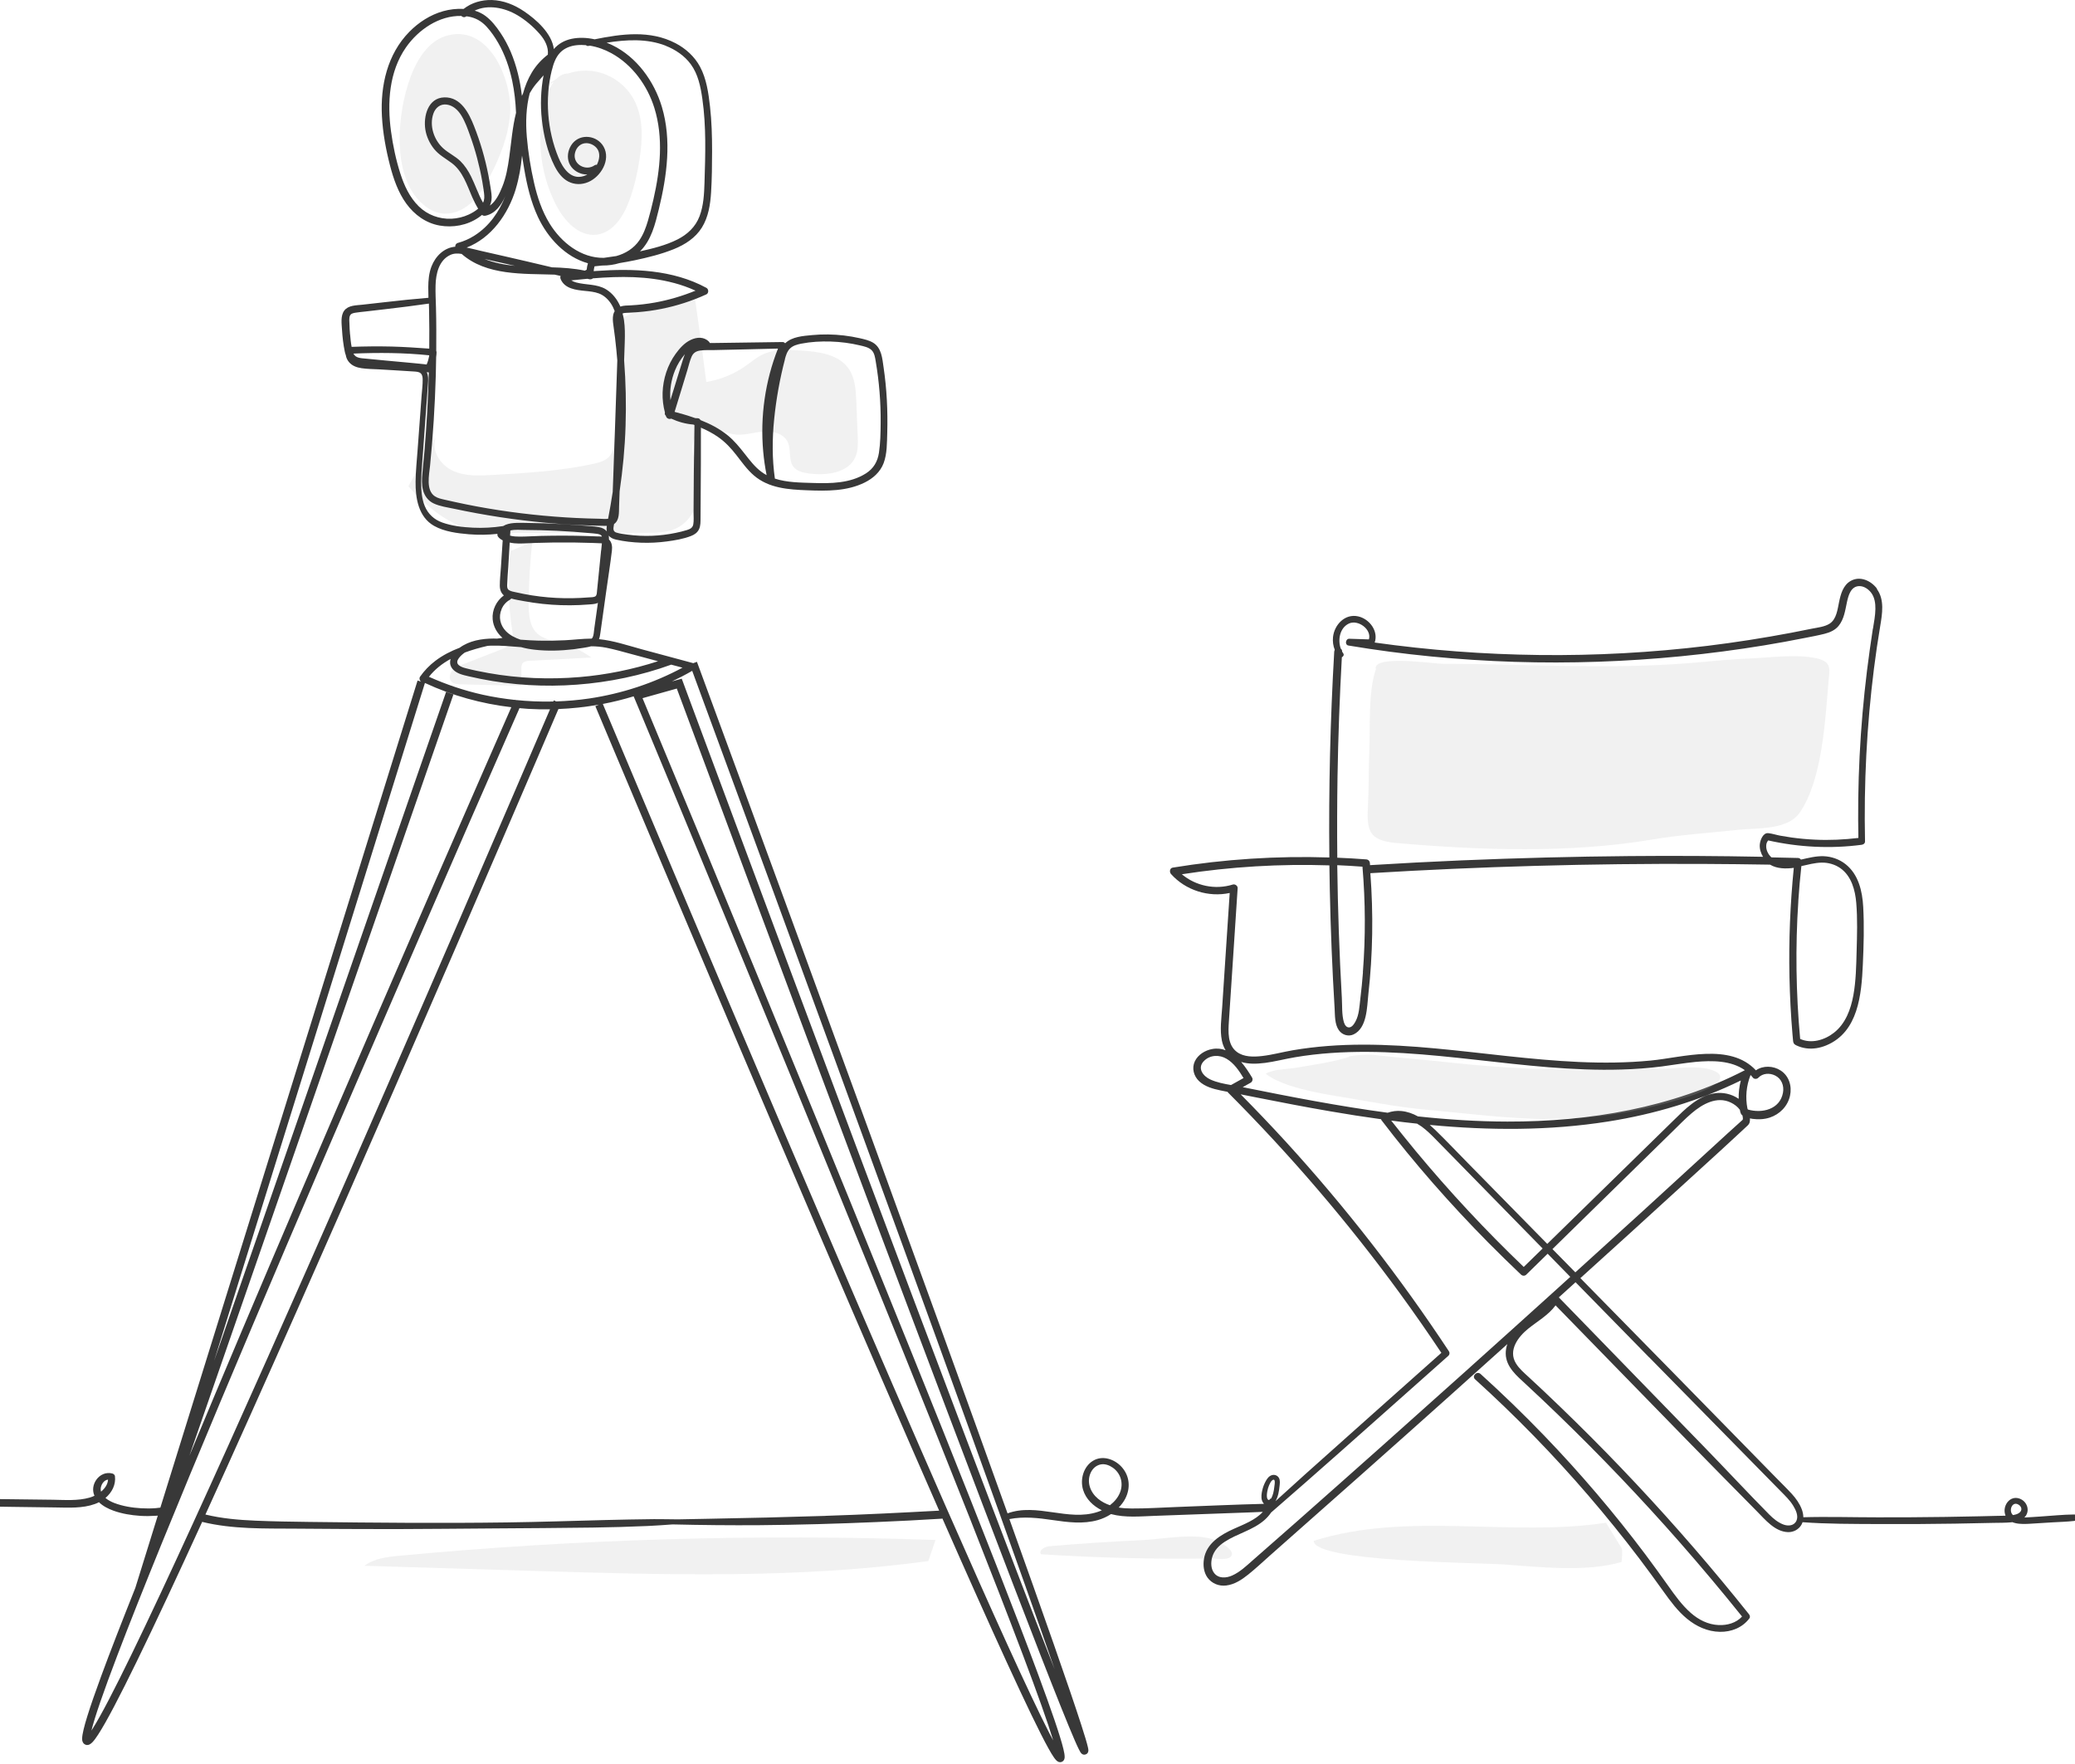 <?xml version="1.0" encoding="UTF-8"?> <svg xmlns="http://www.w3.org/2000/svg" width="460" height="391" viewBox="0 0 460 391" fill="none"><path d="M126.46 16.394C124.04 15.804 122.17 18.504 121.38 20.864C118.7 28.874 119.41 37.964 123.29 45.474C125.1 48.964 128.31 52.464 132.22 52.024C135.85 51.614 138.2 47.994 139.47 44.564C140.58 41.574 141.29 38.454 141.78 35.304C142.48 30.804 142.67 25.954 140.47 21.974C138.72 18.784 135.47 16.464 131.89 15.834C128.31 15.204 124.46 16.274 121.73 18.664" fill="#BDBDBD" fill-opacity="0.2"></path><path d="M88.61 29.924C88.49 35.544 89.55 41.714 93.84 45.354C94.96 46.304 96.29 47.054 97.74 47.284C100.12 47.674 102.56 46.644 104.36 45.054C106.16 43.454 107.42 41.344 108.54 39.214C110.85 34.834 112.73 30.114 113.08 25.174C113.59 18.034 108.7 5.634 99.44 7.804C91.3 9.704 88.74 23.164 88.6 29.924H88.61Z" fill="#BDBDBD" fill-opacity="0.2"></path><path d="M96.61 96.984C95.53 99.794 97.59 103.034 100.32 104.314C103.05 105.604 106.2 105.454 109.21 105.274C116.67 104.844 124.16 104.404 131.46 102.834C132.92 102.524 134.51 102.074 135.35 100.834C135.84 100.114 135.99 99.234 136.13 98.374C137.42 90.254 137.79 81.984 137.24 73.774C137.17 72.764 137.12 71.664 137.74 70.864C138.15 70.334 138.8 70.034 139.42 69.774C143.5 68.044 147.71 66.644 152.01 65.594C152.54 65.464 153.15 65.354 153.6 65.674C154.01 65.974 154.12 66.534 154.19 67.034C155.05 72.904 155.84 78.784 156.57 84.674C159.68 84.164 162.67 82.944 165.26 81.134C166.51 80.264 167.67 79.244 169.05 78.584C171.61 77.354 174.6 77.514 177.43 77.684C181.37 77.934 185.85 78.464 188.12 81.694C189.56 83.734 189.72 86.384 189.83 88.884C189.94 91.504 190.05 94.134 190.15 96.754C190.21 98.284 190.25 99.864 189.64 101.274C188.08 104.854 183.26 105.454 179.38 104.954C178.09 104.784 176.69 104.484 175.89 103.454C174.73 101.944 175.44 99.684 174.62 97.964C173.69 96.014 171.14 95.464 168.99 95.674C166.84 95.884 164.69 96.614 162.56 96.254C160.19 95.854 157.77 94.164 155.61 95.224C154.1 95.964 153.46 97.834 153.54 99.514C153.63 101.194 154.27 102.784 154.67 104.414C155.84 109.184 154.33 115.064 149.87 117.134C147.82 118.084 145.47 118.104 143.21 118.114C133.4 118.124 123.58 118.134 113.77 118.144C110.56 118.144 107.31 118.144 104.21 117.314C98.76 115.864 94.29 111.994 90.53 107.784" fill="#BDBDBD" fill-opacity="0.2"></path><path d="M117.99 120.134C117.5 124.634 117.24 129.164 117.2 133.694C117.18 136.124 117.35 138.854 119.16 140.474C120.46 141.644 122.28 141.944 123.97 142.394C126.52 143.084 128.95 144.214 131.11 145.744C126.55 145.984 122 146.224 117.44 146.464C116.83 146.494 116.12 146.584 115.79 147.104C115.6 147.414 115.59 147.794 115.59 148.154C115.59 149.444 115.59 150.734 115.59 152.034C111.06 151.914 106.53 151.794 102 151.674C101.35 151.654 100.63 151.614 100.15 151.174C99.48 150.554 99.62 149.384 100.21 148.684C100.8 147.974 101.69 147.624 102.55 147.284C105.42 146.174 108.29 145.054 111.15 143.934C112.02 143.594 112.96 143.194 113.4 142.374C113.83 141.594 113.68 140.634 113.55 139.754C112.65 133.924 112.51 127.984 113.16 122.124" fill="#BDBDBD" fill-opacity="0.2"></path><path d="M207.39 341.344C167.77 339.964 128.05 341.134 88.58 344.834C85.86 345.094 82.98 345.414 80.79 347.064C93.34 347.444 105.88 347.824 118.43 348.204C147.58 349.084 176.9 349.954 205.8 346.024" fill="#BDBDBD" fill-opacity="0.2"></path><path d="M232.58 342.734C231.54 342.824 230.12 343.724 230.81 344.514C243.33 345.304 255.89 345.614 268.43 345.444C269.66 345.424 272.87 346.094 273.11 344.504C273.27 343.374 270.61 341.884 269.84 341.544C265.31 339.574 258.08 341.154 253.24 341.374C246.35 341.684 239.46 342.144 232.59 342.734H232.58Z" fill="#BDBDBD" fill-opacity="0.2"></path><path d="M305.03 148.284C303.24 153.514 303.81 161.014 303.56 166.554C303.38 170.394 303.48 174.224 303.28 178.074C302.98 183.864 303.12 186.304 309.63 186.864C328.14 188.464 348.04 189.174 366.42 186.064C372.68 185.004 378.9 184.634 385.12 183.954C389.44 183.484 396.25 184.084 398.99 180.104C403.92 172.934 404.61 159.954 405.33 151.404C405.59 148.344 406.2 146.754 402.81 145.944C398.36 144.884 391.98 145.814 387.41 145.984C382.91 146.154 378.44 146.674 373.95 147.024C356.02 148.414 337.84 147.134 319.83 147.134C318 147.134 304.24 145.064 305.01 148.304L305.03 148.284Z" fill="#BDBDBD" fill-opacity="0.2"></path><path d="M416.12 130.504C414.79 128.704 412.32 127.564 410.22 128.794C408.58 129.764 408.06 131.694 407.7 133.444C407.36 135.054 407.14 137.234 405.62 138.224C404.49 138.954 402.94 139.094 401.65 139.354C400.12 139.674 398.59 139.974 397.05 140.264C390.91 141.424 384.73 142.394 378.52 143.154C366.15 144.654 353.67 145.334 341.21 145.184C329.02 145.044 316.83 144.124 304.75 142.424C305.62 139.904 303.62 137.194 301.09 136.624C298.17 135.964 295.8 138.464 295.51 141.224C295.41 142.194 295.55 143.164 295.9 144.054C295.84 144.164 295.79 144.294 295.78 144.444C294.9 159.634 294.54 174.854 294.7 190.064C283.08 189.684 271.44 190.434 259.97 192.314C259.3 192.424 259.21 193.304 259.6 193.734C262.82 197.344 267.92 198.944 272.61 197.934C272.24 203.484 271.88 209.044 271.51 214.594C271.32 217.494 271.13 220.394 270.94 223.294C270.78 225.714 270.39 228.274 270.88 230.674C271.04 231.444 271.31 232.154 271.7 232.794C270.81 232.454 269.84 232.324 268.78 232.514C267.18 232.784 265.57 233.764 264.87 235.264C264.17 236.774 264.63 238.514 265.81 239.634C267.09 240.854 268.91 241.354 270.6 241.704C271.11 241.814 271.63 241.914 272.14 242.014C272.17 242.054 272.18 242.104 272.22 242.144C286.08 256.024 298.88 270.964 310.43 286.804C313.56 291.094 316.59 295.454 319.53 299.864C309.44 308.864 299.32 317.834 289.25 326.864C287.08 328.814 284.92 330.774 282.76 332.744C283.35 331.734 283.54 330.554 283.66 329.394C283.72 328.804 283.83 328.134 283.52 327.584C283.19 327.004 282.49 326.774 281.87 327.004C281.24 327.234 280.85 327.824 280.55 328.394C280.23 328.984 279.99 329.624 279.84 330.274C279.67 330.994 279.54 331.824 279.75 332.544C279.84 332.844 280 333.114 280.21 333.334C273.67 333.494 267.13 333.804 260.59 334.044C257.36 334.164 254.11 334.384 250.88 334.364C249.92 334.364 248.95 334.304 248 334.154C248.58 333.564 249.08 332.904 249.46 332.174C250.67 329.814 250.45 327.134 248.64 325.144C247.08 323.424 244.41 322.504 242.3 323.794C240.19 325.084 239.41 327.914 240.1 330.214C240.73 332.294 242.36 333.824 244.26 334.764C243.96 334.904 243.65 335.024 243.35 335.124C236.82 337.274 229.85 333.074 223.36 335.444C214.49 310.674 203.41 280.184 192.75 250.974C172.9 196.584 154.5 146.694 154.5 146.694L153.69 146.994C149.89 145.984 146.09 144.954 142.29 143.924C139.2 143.084 136.03 141.994 132.8 141.674C132.95 141.264 133.03 140.814 133.09 140.344C133.52 137.324 133.94 134.304 134.36 131.284C134.79 128.214 135.28 125.154 135.65 122.074C135.76 121.164 135.65 120.194 135 119.584C135 119.334 135 119.084 134.96 118.834C134.96 118.794 134.94 118.754 134.93 118.714C135.33 119.194 135.92 119.464 136.55 119.604C138.38 120.024 140.28 120.224 142.15 120.294C144.05 120.364 145.94 120.264 147.82 120.014C149.61 119.774 151.5 119.464 153.19 118.804C153.95 118.514 154.62 118.054 154.97 117.294C155.33 116.514 155.29 115.634 155.3 114.794C155.31 112.754 155.33 110.714 155.34 108.684C155.37 104.604 155.39 100.534 155.38 96.454C155.38 95.894 155.38 95.344 155.38 94.784C156.67 95.344 157.92 95.994 159.09 96.794C160.75 97.924 162.08 99.364 163.3 100.944C164.51 102.494 165.65 104.124 167.15 105.404C170.46 108.234 174.8 108.514 178.96 108.674C183.24 108.844 187.74 108.904 191.67 106.964C193.54 106.044 195.14 104.634 195.89 102.654C196.67 100.574 196.62 98.144 196.69 95.954C196.83 91.094 196.59 86.244 195.88 81.434C195.59 79.464 195.45 77.104 193.56 75.964C192.66 75.424 191.6 75.194 190.59 74.964C189.44 74.704 188.27 74.504 187.1 74.364C184.76 74.084 182.39 74.054 180.04 74.274C178.05 74.464 175.62 74.614 174.09 76.064L174.06 76.094C173.92 75.934 173.72 75.814 173.52 75.814C168.52 75.894 163.52 75.944 158.52 76.024C158.15 76.024 157.76 76.024 157.35 76.024C157.31 75.924 157.25 75.814 157.16 75.724C156.04 74.594 154.46 74.704 153.12 75.344C151.73 75.994 150.67 77.204 149.78 78.424C147.98 80.914 146.99 83.984 146.89 87.044C146.84 88.524 147.03 90.014 147.41 91.454C147.33 91.694 147.38 91.954 147.61 92.144L147.64 92.264C147.81 92.784 148.38 92.974 148.8 92.794C150.35 93.514 152 93.964 153.7 94.104C153.78 94.134 153.86 94.174 153.95 94.204C153.89 97.774 153.84 101.334 153.81 104.904L153.77 110.694C153.77 111.664 153.76 112.624 153.75 113.594C153.75 114.454 153.84 115.384 153.69 116.234C153.55 117.004 152.96 117.284 152.27 117.494C151.46 117.744 150.63 117.944 149.8 118.114C148.05 118.484 146.27 118.694 144.48 118.764C142.69 118.824 140.89 118.744 139.12 118.504C138.31 118.394 137.47 118.294 136.69 118.064C135.89 117.834 135.93 117.214 136.07 116.494C136.09 116.384 136.11 116.264 136.13 116.154C137.34 115.324 137.2 113.604 137.24 112.284C137.28 111.154 137.32 110.024 137.36 108.904C138.06 104.104 138.53 99.274 138.68 94.404C138.84 89.564 138.73 84.714 138.36 79.884C138.41 78.514 138.46 77.144 138.5 75.774C138.55 74.164 138.56 72.554 138.33 70.964C138.26 70.464 138.15 69.974 138.01 69.484C138.24 69.384 138.51 69.354 138.81 69.344C140.57 69.274 142.31 69.144 144.05 68.904C147.5 68.424 150.89 67.544 154.13 66.284C154.96 65.964 155.77 65.624 156.58 65.254C157.15 64.994 157.13 64.084 156.6 63.804C149.14 59.754 140.4 59.484 132.12 60.064C131.95 60.074 131.78 60.094 131.61 60.104C131.64 59.744 131.7 59.384 131.8 59.034C132.36 58.984 132.93 58.924 133.49 58.854C133.52 58.854 133.55 58.854 133.58 58.854C134.85 58.864 136.13 58.684 137.34 58.314C138.48 58.124 139.62 57.924 140.75 57.684C143.67 57.064 146.63 56.334 149.4 55.214C151.87 54.214 154.17 52.734 155.6 50.434C157.05 48.104 157.47 45.304 157.64 42.614C157.83 39.574 157.85 36.504 157.86 33.454C157.86 30.174 157.77 26.884 157.4 23.614C157.06 20.624 156.63 17.504 155.2 14.814C153.99 12.544 152.02 10.754 149.75 9.574C144.12 6.644 137.81 7.494 131.83 8.714C130.14 8.344 128.4 8.254 126.72 8.604C125.19 8.924 123.79 9.684 122.78 10.874C122.35 7.394 118.86 4.314 116.17 2.504C114.06 1.074 111.6 0.074 109.03 0.004C106.79 -0.056 104.54 0.584 102.78 1.974C101.24 1.884 99.67 2.084 98.26 2.474C95.4 3.274 92.81 4.944 90.74 7.054C85.86 12.024 84.3 19.004 84.67 25.794C84.87 29.464 85.54 33.114 86.46 36.674C87.23 39.634 88.26 42.644 90.08 45.144C91.88 47.614 94.41 49.454 97.46 49.994C100.41 50.514 103.58 49.944 106.07 48.234C106.34 48.054 106.6 47.844 106.86 47.634C107.05 47.824 107.37 47.864 107.61 47.814C109.82 47.364 111.17 45.404 112.03 43.464C110.64 46.964 108.48 50.114 105.22 52.194C104.07 52.934 102.83 53.484 101.51 53.844C101.1 53.954 100.89 54.324 100.92 54.684C98.45 54.884 96.53 56.784 95.65 59.074C95.09 60.524 94.95 62.124 94.94 63.664C94.94 64.444 94.95 65.224 94.98 66.004C91.8 66.264 88.62 66.604 85.45 66.964C83.73 67.154 82.01 67.354 80.29 67.544C78.95 67.694 77.22 67.644 76.32 68.844C75.46 69.984 75.74 71.794 75.82 73.124C75.92 74.744 76.11 76.374 76.44 77.964C76.49 78.224 76.57 78.474 76.66 78.714C76.74 79.274 76.99 79.814 77.36 80.254C78.06 81.094 79.11 81.464 80.16 81.614C81.39 81.794 82.64 81.804 83.88 81.864C85.23 81.934 86.58 82.024 87.93 82.104C89.21 82.184 90.49 82.254 91.77 82.344C92.26 82.384 92.86 82.394 93.25 82.734C93.63 83.064 93.69 83.614 93.7 84.084C93.72 85.294 93.55 86.524 93.46 87.734C93.36 89.054 93.27 90.364 93.17 91.684C92.97 94.354 92.78 97.024 92.58 99.684C92.41 102.024 92.16 104.374 92.13 106.724C92.08 110.374 92.75 114.604 96.23 116.564C98.52 117.854 101.38 118.204 103.96 118.424C106.06 118.594 108.17 118.564 110.27 118.334C110.25 118.544 110.27 118.754 110.4 118.944C110.64 119.294 111.05 119.564 111.44 119.774C111.31 121.754 111.17 123.744 111.05 125.724C110.96 127.084 110.8 128.454 110.8 129.814C110.8 130.714 111.09 131.454 111.7 131.974C110.04 133.174 109.03 135.234 109.22 137.294C109.37 138.934 110.2 140.334 111.4 141.394C110.99 141.444 110.58 141.494 110.17 141.554C109.92 141.554 109.68 141.534 109.43 141.534C106.79 141.554 104.06 141.994 101.9 143.574C99.97 144.304 98.13 145.244 96.49 146.494C95.19 147.484 94.06 148.654 93.12 149.994C92.89 150.324 93.02 150.924 93.39 151.104L92.57 150.844L35.55 334.174C35.19 334.224 34.83 334.264 34.47 334.294C33.41 334.374 32.35 334.374 31.29 334.314C29.26 334.194 27.15 333.854 25.26 333.114C24.64 332.874 23.94 332.504 23.38 332.034C24.83 330.804 25.72 329.064 25.48 327.174C25.45 326.934 25.19 326.694 24.95 326.624C23.5 326.214 22.13 326.884 21.34 328.014C20.6 329.084 20.43 330.374 20.94 331.544C20.58 331.714 20.22 331.854 19.86 331.954C17.25 332.704 14.38 332.464 11.68 332.424C7.79 332.374 3.9 332.314 0 332.284V333.964C0.85 333.974 1.71 333.994 2.56 334.004L12.27 334.134C15.2 334.174 18.28 334.374 21.05 333.364C21.36 333.254 21.65 333.124 21.94 332.974C22.81 333.834 23.98 334.424 25.16 334.854C27.03 335.524 29.08 335.864 31.07 335.994C32.26 336.074 33.45 336.054 34.64 335.974C34.75 335.974 34.87 335.954 34.98 335.944L30 351.964C26.97 359.554 24.4 366.174 22.44 371.494C21.12 375.084 20.08 378.074 19.36 380.394C19 381.554 18.72 382.534 18.53 383.354C18.34 384.174 18.22 384.794 18.21 385.324C18.21 385.564 18.21 385.784 18.31 386.044C18.36 386.174 18.43 386.324 18.57 386.474C18.71 386.614 18.92 386.734 19.13 386.774L19.3 386.794C19.53 386.794 19.7 386.734 19.84 386.674C20.11 386.534 20.29 386.374 20.49 386.174C20.87 385.784 21.27 385.234 21.75 384.494C23.6 381.654 26.54 376.014 30.33 368.244C34.35 360.014 39.3 349.404 44.82 337.334C51.55 338.984 58.58 338.784 65.47 338.834C72.8 338.884 80.12 338.944 87.45 338.934C94.78 338.914 102.1 338.834 109.43 338.784C116.76 338.724 124.08 338.704 131.41 338.594C135.48 338.534 139.55 338.424 143.62 338.244C145.45 338.164 147.27 338.024 149.1 337.894C155.53 338.044 161.96 338.114 168.4 338.064C177.02 337.994 185.64 337.744 194.26 337.374C199.1 337.164 203.94 336.934 208.78 336.624C208.83 336.624 208.87 336.594 208.92 336.584C211.57 342.604 214.1 348.314 216.46 353.584C221.36 364.534 225.54 373.654 228.63 380.064C230.18 383.264 231.45 385.784 232.42 387.524C232.9 388.394 233.31 389.074 233.65 389.554C233.82 389.804 233.98 389.994 234.14 390.164C234.23 390.254 234.31 390.334 234.44 390.414C234.56 390.494 234.73 390.584 235.01 390.594C235.24 390.604 235.53 390.494 235.69 390.324C235.86 390.164 235.92 389.994 235.96 389.874C236.01 389.704 236.02 389.564 236.02 389.424C236.02 388.954 235.92 388.414 235.74 387.664C235.05 384.794 233.08 379.074 230.15 371.154C210.53 318.154 147.84 167.684 142.44 154.754L150.04 152.624C152.63 159.584 173.15 214.854 193.91 270.124C205.01 299.684 216.17 329.244 224.69 351.424C228.95 362.514 232.55 371.754 235.15 378.234C236.45 381.474 237.5 384.024 238.26 385.764C238.64 386.644 238.95 387.314 239.19 387.784C239.31 388.024 239.41 388.214 239.51 388.374C239.56 388.454 239.61 388.524 239.69 388.614C239.73 388.664 239.78 388.714 239.87 388.774C239.96 388.834 240.1 388.924 240.37 388.934C240.56 388.934 240.8 388.854 240.95 388.734C241.17 388.534 241.22 388.354 241.25 388.254C241.28 388.144 241.28 388.074 241.28 388.004V387.914C241.27 387.714 241.23 387.534 241.18 387.304C240.98 386.394 240.48 384.734 239.7 382.324C237.06 374.134 231.22 357.514 223.77 336.714C226.97 336.084 230.19 336.464 233.4 336.934C236.69 337.414 240.12 337.864 243.38 336.934C244.4 336.644 245.4 336.194 246.3 335.604C249.44 336.454 252.84 336.104 256.05 335.994C263.21 335.744 270.38 335.474 277.54 335.214C278.34 335.184 279.15 335.154 279.95 335.114C278.33 336.914 275.69 337.904 273.57 338.854C270.6 340.184 267.45 342.064 266.9 345.564C266.68 346.964 266.84 348.494 267.68 349.674C268.63 350.994 270.23 351.634 271.83 351.434C273.69 351.214 275.31 350.134 276.73 348.994C278.39 347.664 279.96 346.184 281.55 344.774C288.25 338.854 294.94 332.934 301.63 327.004C308.31 321.074 314.99 315.124 321.65 309.164C325.83 305.424 329.99 301.674 334.16 297.924C333.92 298.604 333.79 299.314 333.8 300.054C333.85 303.024 336.29 304.994 338.29 306.844C340.67 309.054 343.03 311.284 345.37 313.544C354.77 322.624 363.8 332.084 372.42 341.904C377.13 347.274 381.72 352.744 386.19 358.314C384.89 359.744 382.9 360.284 381 360.204C378.66 360.104 376.58 359.044 374.84 357.524C372.86 355.784 371.32 353.624 369.81 351.494C368.15 349.154 366.47 346.834 364.75 344.534C357.82 335.314 350.33 326.524 342.33 318.214C337.78 313.494 333.08 308.944 328.22 304.544C327.41 303.814 326.2 305.014 327.02 305.744C335.92 313.804 344.32 322.414 352.15 331.524C356.07 336.084 359.85 340.754 363.48 345.544C365.29 347.934 367.05 350.364 368.8 352.804C370.34 354.954 371.93 357.114 373.99 358.804C376.07 360.514 378.54 361.654 381.27 361.704C383.82 361.744 386.28 360.784 387.83 358.704C388.04 358.414 387.91 358.034 387.71 357.784C379.76 347.814 371.41 338.164 362.69 328.864C358.3 324.184 353.82 319.594 349.24 315.104C346.95 312.854 344.64 310.634 342.31 308.424C341.17 307.354 340.03 306.284 338.88 305.224C337.87 304.294 336.78 303.374 336.06 302.194C334.29 299.284 336.56 296.294 338.82 294.484C340.89 292.824 343.27 291.494 344.85 289.344C354.69 299.444 364.54 309.534 374.38 319.634C379.39 324.774 384.44 329.874 389.48 334.984C391.34 336.864 393.48 339.514 396.38 339.604C397.59 339.644 398.77 339.014 399.37 337.944C399.96 336.874 399.84 335.604 399.41 334.494C398.93 333.244 398.13 332.124 397.23 331.134C396.04 329.844 394.77 328.614 393.55 327.364C391.02 324.784 388.5 322.204 385.97 319.624C380.95 314.494 375.92 309.364 370.9 304.234C364.06 297.254 357.21 290.284 350.35 283.304C354.06 279.944 357.77 276.584 361.48 273.224C368.09 267.214 374.7 261.184 381.29 255.154C382.95 253.634 384.62 252.104 386.26 250.564C386.66 250.184 387.08 249.814 387.47 249.434C387.83 249.084 387.91 248.774 387.94 248.274C387.94 248.144 387.94 248.014 387.94 247.894C388.14 247.934 388.33 247.974 388.53 248.004C389.79 248.174 391.1 248.114 392.31 247.724C394.55 246.994 396.31 245.204 396.82 242.884C397.29 240.754 396.62 238.504 394.75 237.284C393.11 236.214 390.86 236.134 389.26 237.244C383.54 231.104 373.16 234.374 365.96 235.074C355.34 236.114 344.67 235.214 334.1 234.084C323.51 232.944 312.9 231.544 302.23 231.554C297 231.554 291.77 231.914 286.61 232.794C284.33 233.184 282.08 233.814 279.78 234.074C277.93 234.284 275.73 234.334 274.17 233.144C272.1 231.564 272.28 228.694 272.43 226.374C272.64 223.094 272.86 219.824 273.08 216.544C273.51 209.994 273.94 203.434 274.37 196.884C274.41 196.344 273.8 195.904 273.29 196.064C269.38 197.284 265.09 196.374 262 193.784C272.82 192.104 283.78 191.454 294.71 191.814C294.73 193.614 294.76 195.424 294.8 197.224C294.98 206.014 295.34 214.794 295.87 223.574C295.96 225.134 295.87 227.004 296.8 228.344C297.53 229.394 298.92 229.834 300.09 229.274C303.08 227.844 303.04 223.184 303.34 220.434C304.34 211.504 304.47 202.504 303.79 193.544C315.96 192.804 328.15 192.264 340.34 191.924C352.73 191.574 365.13 191.434 377.52 191.494C382.48 191.514 387.44 191.574 392.4 191.654C393.92 192.564 395.85 192.604 397.66 192.364C396.86 200.394 396.53 208.464 396.7 216.534C396.79 220.784 397.01 225.024 397.37 229.264C397.41 229.764 397.45 230.274 397.51 230.774C397.57 231.304 397.8 231.524 398.27 231.734C398.96 232.054 399.67 232.264 400.43 232.364C401.93 232.564 403.46 232.294 404.86 231.714C411.98 228.764 412.67 220.404 412.97 213.734C413.16 209.514 413.28 205.244 413.05 201.024C412.86 197.534 412.01 193.804 409.12 191.534C407.77 190.464 406.01 189.844 404.29 189.784C402.58 189.724 400.91 190.164 399.25 190.534C399.1 190.324 398.84 190.174 398.6 190.174C396.64 190.124 394.67 190.084 392.71 190.044C391.96 189.384 391.47 188.354 391.55 187.364C391.58 186.934 391.73 186.584 391.99 186.284C398.76 187.804 405.81 188.164 412.69 187.254C413.09 187.204 413.46 186.954 413.45 186.494C413.18 173.704 413.83 160.904 415.43 148.214C415.83 145.034 416.3 141.864 416.83 138.704C417.27 136.064 417.8 132.904 416.09 130.584L416.12 130.504ZM174 79.614C174.22 78.774 174.49 77.884 175.13 77.254C175.79 76.594 176.73 76.354 177.62 76.174C179.77 75.754 181.98 75.634 184.17 75.704C186.36 75.774 188.54 76.054 190.67 76.564C191.54 76.774 192.56 76.964 193.22 77.614C193.86 78.244 193.99 79.224 194.13 80.064C194.9 84.574 195.27 89.154 195.23 93.734C195.21 95.934 195.18 98.184 194.85 100.364C194.55 102.324 193.65 103.864 191.96 104.934C188.5 107.134 184.18 107.184 180.23 107.054C177.47 106.964 174.46 106.964 171.78 106.084C171.16 101.724 171.18 97.304 171.62 92.924C172.07 88.454 172.88 83.954 174.02 79.604L174 79.614ZM148.62 88.684C148.43 86.434 148.79 84.154 149.66 82.044C150.18 80.764 150.93 79.564 151.83 78.504C151.6 79.054 151.43 79.624 151.25 80.184C150.89 81.344 150.53 82.494 150.17 83.654C149.65 85.334 149.13 87.004 148.62 88.684ZM150.97 91.684C150.5 91.544 150.02 91.424 149.55 91.294C150.14 89.374 150.73 87.464 151.31 85.544C151.66 84.384 152.01 83.224 152.37 82.064C152.67 81.074 152.9 80.024 153.31 79.074C153.69 78.194 154.34 77.814 155.27 77.694C156.29 77.554 157.36 77.614 158.39 77.594C160.75 77.544 163.11 77.484 165.46 77.434C167.8 77.374 170.13 77.324 172.47 77.264C169.62 84.454 168.5 92.364 169.19 100.054C169.35 101.824 169.6 103.574 169.95 105.314C169.57 105.104 169.19 104.884 168.84 104.614C167.36 103.534 166.22 102.024 165.1 100.594C163.94 99.114 162.76 97.664 161.29 96.474C159.49 95.014 157.44 93.954 155.29 93.114C155.18 92.884 154.95 92.704 154.67 92.704C154.5 92.704 154.32 92.704 154.15 92.684C153.09 92.304 152.02 91.974 150.95 91.664L150.97 91.684ZM22.4 330.624C22.35 330.444 22.32 330.264 22.32 330.074C22.32 329.224 22.97 328.054 23.95 327.964C23.89 329.014 23.26 329.924 22.4 330.634V330.624ZM133.26 121.974C133.01 124.424 132.76 126.884 132.52 129.334C132.46 129.894 132.41 130.454 132.35 131.014C132.31 131.384 132.33 131.944 131.99 132.174C131.63 132.414 130.96 132.384 130.55 132.414C129.93 132.464 129.31 132.504 128.69 132.534C123.9 132.774 119.09 132.364 114.42 131.294C113.91 131.174 113.31 131.104 112.87 130.824C112.43 130.554 112.42 130.104 112.43 129.634C112.47 128.294 112.59 126.944 112.68 125.604C112.79 123.824 112.9 122.044 113 120.264C113.64 120.404 114.3 120.464 114.95 120.474C116.19 120.484 117.43 120.384 118.67 120.344C120.08 120.294 121.5 120.264 122.91 120.244C125.7 120.214 128.5 120.244 131.29 120.344C131.95 120.364 132.6 120.384 133.26 120.424L133.43 120.444C133.38 120.944 133.33 121.444 133.28 121.944L133.26 121.974ZM132.58 118.904C131.77 118.864 130.95 118.834 130.14 118.814C126.75 118.704 123.35 118.704 119.95 118.784C118.37 118.824 116.79 118.944 115.21 118.944C114.51 118.944 113.77 118.914 113.08 118.724C113.1 118.344 113.13 117.964 113.15 117.584C114.16 117.334 115.47 117.464 116.16 117.464C118.59 117.474 121.03 117.544 123.46 117.654C125.89 117.774 128.32 117.934 130.74 118.164C131.27 118.214 131.82 118.244 132.35 118.324C132.7 118.384 133.17 118.464 133.38 118.794L133.43 118.934C133.15 118.914 132.86 118.904 132.58 118.894V118.904ZM149.4 62.714C151.04 63.154 152.65 63.724 154.19 64.424C151.3 65.604 148.3 66.494 145.22 67.054C143.43 67.374 141.63 67.584 139.82 67.684C139.06 67.724 138.25 67.694 137.53 67.954C136.86 66.404 135.82 65.024 134.36 64.134C132.33 62.904 129.92 63.204 127.71 62.604C127.31 62.494 126.95 62.344 126.64 62.144C127.83 62.014 129.02 61.904 130.22 61.794C130.36 61.834 130.5 61.854 130.65 61.894C130.91 61.964 131.23 61.874 131.45 61.694C137.47 61.214 143.58 61.154 149.41 62.724L149.4 62.714ZM147.59 10.154C149.73 10.994 151.74 12.344 153.12 14.214C154.76 16.434 155.32 19.224 155.7 21.894C156.58 28.034 156.37 34.284 156.18 40.464C156.1 42.984 155.98 45.554 155.08 47.934C154.19 50.284 152.41 51.944 150.21 53.064C147.63 54.374 144.7 55.084 141.88 55.714C144.4 53.254 145.25 49.654 146.06 46.344C147.85 39.004 148.94 31.044 146.72 23.664C145.02 18.004 141.15 12.634 135.75 10.014C135.34 9.814 134.91 9.634 134.48 9.464C138.88 8.774 143.41 8.504 147.61 10.144L147.59 10.154ZM122.35 15.534C122.69 14.144 123.18 12.684 124.2 11.634C125.17 10.644 126.51 10.144 127.87 10.014C128.55 9.944 129.23 9.954 129.91 10.014C130.04 10.144 130.21 10.224 130.44 10.184C130.55 10.164 130.67 10.144 130.78 10.124C132.45 10.394 134.08 10.994 135.54 11.794C140.17 14.334 143.52 18.944 145.07 23.944C147.1 30.494 146.37 37.554 144.87 44.134C144.5 45.754 144.1 47.374 143.63 48.964C143.18 50.474 142.63 51.964 141.73 53.274C140.52 55.044 138.67 56.194 136.63 56.754C135.7 56.904 134.78 57.034 133.85 57.154C128.8 57.224 124.43 53.754 121.85 49.564C120.14 46.784 119.11 43.664 118.39 40.504C117.63 37.174 117.08 33.754 116.79 30.354C116.52 27.144 116.61 23.774 117.44 20.644C117.84 19.944 118.28 19.274 118.8 18.644C119.35 17.984 119.94 17.354 120.5 16.694C119.89 19.924 119.76 23.244 120.12 26.504C120.51 30.024 121.35 33.674 122.96 36.854C123.65 38.204 124.62 39.544 126 40.254C127.4 40.964 128.96 40.964 130.39 40.364C133.19 39.194 135.45 35.434 133.82 32.524C132.41 30.004 128.72 29.514 126.89 31.824C126.06 32.884 125.69 34.314 126.01 35.634C126.34 37.004 127.43 38.024 128.74 38.454C129.21 38.614 129.72 38.684 130.22 38.674C129.95 38.824 129.67 38.944 129.38 39.034C126.5 39.934 124.74 37.214 123.8 34.914C121.32 28.874 120.77 21.894 122.33 15.554L122.35 15.534ZM127.43 34.124C127.58 33.094 128.27 32.114 129.3 31.824C130.37 31.524 131.58 31.984 132.28 32.824C133.16 33.874 132.9 35.404 132.3 36.544C132.14 36.504 131.97 36.524 131.79 36.654C129.9 37.964 127.07 36.514 127.42 34.124H127.43ZM114.66 3.344C116.52 4.444 118.22 5.904 119.64 7.524C120.78 8.824 121.63 10.414 121.45 12.114C120.05 13.184 118.85 14.494 117.92 16.024C117.03 17.504 116.39 19.094 115.94 20.744C115.86 20.914 115.77 21.074 115.69 21.254C115.69 21.174 115.68 21.094 115.67 21.014C115.28 17.764 114.51 14.564 113.24 11.534C112.61 10.054 111.85 8.624 110.95 7.284C110.02 5.904 108.98 4.554 107.64 3.544C106.92 2.994 106.1 2.624 105.23 2.354C108.18 0.944 111.86 1.694 114.65 3.344H114.66ZM107.09 44.944C106.03 43.084 105.36 40.974 104.41 39.074C103.8 37.854 103.04 36.674 102.06 35.714C100.91 34.604 99.44 33.944 98.26 32.884C96.2 31.024 95.14 27.874 96.07 25.194C96.52 23.894 97.59 22.994 99.01 23.174C100.47 23.364 101.57 24.434 102.3 25.644C103.12 26.994 103.66 28.514 104.19 29.994C104.79 31.654 105.32 33.334 105.77 35.044C106.22 36.744 106.61 38.474 106.91 40.204C107.06 41.054 107.19 41.914 107.3 42.774C107.39 43.514 107.43 44.264 107.08 44.934L107.09 44.944ZM111.36 41.364C110.77 42.824 109.96 44.614 108.6 45.564C108.77 45.204 108.89 44.824 108.95 44.414C109.08 43.474 108.89 42.514 108.75 41.584C108.61 40.664 108.45 39.744 108.27 38.834C107.55 35.114 106.48 31.454 105.08 27.924C103.94 25.034 102.14 21.484 98.5 21.584C94.88 21.684 93.83 25.754 94.29 28.704C94.54 30.274 95.23 31.764 96.22 33.004C97.3 34.354 98.8 35.134 100.16 36.154C102.58 37.974 103.52 41.014 104.68 43.684C105.07 44.574 105.5 45.434 106 46.254C105.37 46.794 104.63 47.224 103.92 47.554C102.73 48.114 101.39 48.424 100.08 48.484C97.36 48.594 94.77 47.634 92.83 45.734C90.82 43.764 89.61 41.134 88.76 38.494C87.78 35.444 87.11 32.264 86.68 29.094C85.82 22.774 86.25 15.884 90 10.504C92.75 6.564 97.35 3.414 102.27 3.534C102.54 3.824 103 3.934 103.38 3.614C103.51 3.634 103.64 3.634 103.78 3.664C105.42 3.934 106.75 4.694 107.87 5.914C108.87 7.004 109.71 8.234 110.45 9.514C111.95 12.124 112.93 14.974 113.55 17.914C114.04 20.244 114.3 22.624 114.4 25.004C113.59 28.224 113.35 31.584 112.89 34.854C112.58 37.044 112.2 39.304 111.36 41.364ZM114.33 41.914C115.07 39.494 115.48 36.994 115.73 34.484C115.87 35.434 116.03 36.384 116.19 37.324C116.81 41.004 117.66 44.664 119.24 48.064C121.41 52.724 125.34 56.974 130.34 58.354C130.19 58.814 130.1 59.294 130.06 59.774C129.93 59.854 129.8 59.934 129.66 59.994C127.26 59.484 124.81 59.324 122.35 59.254C122.23 59.224 122.1 59.194 121.98 59.164C118.59 58.364 115.21 57.564 111.82 56.794C110.09 56.404 108.36 56.004 106.63 55.614C105.59 55.374 104.52 55.084 103.45 54.874C108.95 52.734 112.65 47.464 114.34 41.914H114.33ZM114.18 58.924C111.87 58.704 109.6 58.264 107.39 57.404C107.89 57.514 108.38 57.634 108.88 57.744C110.65 58.144 112.42 58.534 114.18 58.924ZM96.61 83.154C96.65 81.814 96.67 80.484 96.69 79.144C96.74 78.804 96.77 78.454 96.78 78.104C96.78 77.984 96.76 77.884 96.71 77.784C96.73 76.204 96.73 74.634 96.72 73.054C96.72 71.424 96.69 69.794 96.65 68.164C96.61 66.524 96.51 64.884 96.56 63.244C96.62 60.714 97.28 57.694 99.82 56.514C100.63 56.134 101.49 56.144 102.34 56.284C107.86 61.144 116.01 60.634 122.95 60.874C123.18 60.924 123.41 60.974 123.64 61.024C123.85 61.074 124.07 61.114 124.28 61.164C124.19 61.374 124.19 61.624 124.3 61.884C125.2 64.014 127.7 64.284 129.72 64.484C130.74 64.584 131.79 64.684 132.76 65.044C133.88 65.454 134.81 66.334 135.46 67.324C135.8 67.844 136.06 68.404 136.27 68.964C136.13 69.204 136.01 69.464 135.95 69.744C135.79 70.504 135.86 71.254 135.97 72.014C136.1 72.974 136.24 73.934 136.35 74.894C136.55 76.554 136.71 78.224 136.85 79.894C136.78 81.844 136.71 83.784 136.65 85.734C136.41 92.504 136.2 99.274 135.94 106.044C135.9 107.044 135.86 108.034 135.83 109.034C135.53 111.024 135.19 113.004 134.81 114.984C134.22 115.084 133.55 114.994 132.97 114.984C132.06 114.964 131.15 114.944 130.24 114.914C128.63 114.864 127.02 114.784 125.42 114.684C118.79 114.264 112.17 113.464 105.64 112.244C104.06 111.944 102.48 111.634 100.91 111.284C100.09 111.104 99.27 110.924 98.45 110.734C97.76 110.574 97.03 110.414 96.43 110.024C94.35 108.674 95.14 105.234 95.34 103.204C96 96.534 96.42 89.844 96.61 83.154ZM77.6 74.124C77.53 73.374 77.49 72.624 77.47 71.874C77.45 71.284 77.35 70.564 77.57 70.004C77.77 69.494 78.31 69.394 78.8 69.314C79.51 69.194 80.23 69.134 80.95 69.054C82.49 68.874 84.04 68.694 85.59 68.514C88.76 68.144 91.92 67.754 95.08 67.294C95.1 67.784 95.11 68.274 95.12 68.764C95.18 71.594 95.19 74.434 95.16 77.274C92.39 77.084 89.61 76.884 86.83 76.814C83.87 76.744 80.91 76.774 77.95 76.884C77.77 75.964 77.69 75.004 77.61 74.114L77.6 74.124ZM85.78 79.944C84.22 79.794 82.67 79.644 81.11 79.494C80.08 79.394 78.84 79.404 78.35 78.374C83.93 78.144 89.58 78.174 95.14 78.754C95.14 78.814 95.14 78.884 95.14 78.944C95.02 79.574 94.84 80.194 94.58 80.794C91.65 80.454 88.71 80.224 85.78 79.944ZM111.54 116.604C109.33 116.944 107.09 117.074 104.85 116.964C102.58 116.854 100.18 116.584 98.03 115.814C96.26 115.184 94.89 113.934 94.17 112.184C93.48 110.514 93.36 108.644 93.37 106.854C93.39 104.664 93.62 102.484 93.77 100.304C93.95 97.774 94.14 95.254 94.32 92.724C94.51 90.164 94.69 87.604 94.88 85.044C94.94 84.204 94.99 83.284 94.61 82.504C94.76 82.514 94.91 82.534 95.06 82.544C94.91 88.334 94.59 94.124 94.1 99.894C93.96 101.584 93.78 103.264 93.63 104.954C93.52 106.164 93.47 107.424 93.77 108.614C94.1 109.904 94.89 110.994 96.11 111.574C97.51 112.244 99.18 112.454 100.68 112.774C107.38 114.204 114.17 115.244 121 115.874C124.41 116.184 127.84 116.394 131.26 116.494C132.1 116.514 132.94 116.534 133.78 116.554C134.02 116.554 134.27 116.554 134.52 116.554C134.46 116.964 134.45 117.374 134.52 117.774C134.11 117.284 133.5 116.974 132.83 116.854C131.53 116.614 130.18 116.574 128.87 116.464C127.46 116.354 126.06 116.254 124.65 116.174C121.9 116.014 119.15 115.924 116.4 115.904C114.93 115.894 112.9 115.754 111.54 116.604ZM111.19 134.984C111.58 134.114 112.22 133.394 113.05 132.934C113.18 132.864 113.27 132.764 113.33 132.664C114.26 132.934 115.26 133.074 116.19 133.254C117.55 133.504 118.91 133.704 120.29 133.854C123 134.144 125.73 134.234 128.45 134.114C129.1 134.084 129.76 134.044 130.41 133.994C131.02 133.944 131.68 133.934 132.27 133.744C132.37 133.714 132.46 133.664 132.55 133.624C132.37 134.894 132.19 136.164 132.01 137.444C131.92 138.114 131.82 138.774 131.73 139.444C131.65 140.014 131.64 140.664 131.42 141.204C131.36 141.364 131.26 141.464 131.16 141.554C131.11 141.554 131.06 141.554 131.01 141.554C129.1 141.564 127.19 141.814 125.28 141.914C123.34 142.014 121.4 142.044 119.46 142.004C118.1 141.974 116.74 141.884 115.38 141.784C114.19 141.384 113.05 140.804 112.17 139.914C110.87 138.604 110.45 136.704 111.21 135.004L111.19 134.984ZM101.73 145.864C102.1 145.374 102.56 144.974 103.05 144.634C104.71 144.014 106.42 143.544 108.11 143.154C108.34 143.134 108.57 143.124 108.79 143.114C111.04 143.044 113.28 143.274 115.53 143.444C116.52 143.724 117.53 143.904 118.54 144.014C121.39 144.334 124.3 144.244 127.14 143.914C127.86 143.824 128.57 143.724 129.29 143.604C129.86 143.504 130.47 143.424 131.03 143.254C132.16 143.254 133.28 143.354 134.41 143.574C136.18 143.924 137.92 144.424 139.66 144.894C141.73 145.444 143.8 146.004 145.88 146.564C140.26 148.384 134.43 149.574 128.53 150.074C121.78 150.644 114.94 150.374 108.27 149.184C106.6 148.884 104.92 148.554 103.27 148.124C102.72 147.984 102.12 147.804 101.69 147.414C101.17 146.954 101.35 146.374 101.73 145.864ZM98.9 153.354L47.46 301.664L94.2 151.384C100.24 154.194 106.74 155.984 113.35 156.764C109.17 166.284 87.73 215.114 66.28 265.234C57.84 284.954 49.39 304.864 41.99 322.674L100.52 153.924L98.9 153.364V153.354ZM35.44 353.514C30.91 363.194 27.03 371.184 24.13 376.744C22.68 379.524 21.47 381.694 20.56 383.134C20.46 383.294 20.36 383.444 20.27 383.594C20.99 380.614 23.01 374.814 25.98 367.014C36.49 339.404 58.92 286.584 78.72 240.684C88.62 217.734 97.86 196.514 104.62 181.024C108 173.284 110.77 166.974 112.69 162.604C113.65 160.414 114.4 158.714 114.9 157.564C115 157.344 115.08 157.144 115.16 156.964C115.8 157.024 116.44 157.084 117.08 157.124C118.69 157.224 120.31 157.244 121.93 157.224C121.85 157.414 121.76 157.624 121.66 157.844C116.24 170.494 91.82 227.434 68.08 281.204C56.21 308.084 44.51 334.174 35.44 353.524V353.514ZM182.98 336.004C174.36 336.284 165.74 336.484 157.11 336.644C154.83 336.684 152.54 336.734 150.26 336.774C148.5 336.774 146.74 336.704 144.98 336.724C141.35 336.764 137.73 336.834 134.1 336.924C126.85 337.114 119.6 337.354 112.34 337.454C97.76 337.654 83.18 337.524 68.6 337.344C64.61 337.294 60.6 337.234 56.61 337.064C52.89 336.904 49.17 336.584 45.54 335.704C58.11 308.154 73.47 273.324 87.28 241.664C105.37 200.194 120.79 164.194 123.79 157.164C126.81 157.044 129.82 156.714 132.79 156.184L131.98 156.524C131.98 156.524 156.47 214.864 181.5 273.224C190.73 294.744 200.03 316.254 208.2 334.844C199.79 335.304 191.38 335.724 182.96 335.994L182.98 336.004ZM191.91 279.114C202.88 306.064 213.51 332.534 221.4 352.844C225.34 362.994 228.6 371.604 230.86 377.964C231.99 381.144 232.87 383.754 233.46 385.704C233.46 385.724 233.46 385.734 233.47 385.754C233.21 385.264 232.93 384.724 232.62 384.144C228.25 375.634 219.85 357.084 209.74 334.084C194.57 299.574 175.53 255.024 160.28 219.094C152.65 201.134 145.98 185.324 141.21 174.004C138.82 168.344 136.92 163.814 135.6 160.694C134.94 159.134 134.44 157.924 134.09 157.114C133.86 156.574 133.71 156.214 133.64 156.034C135.94 155.594 138.22 155.034 140.47 154.344L140.51 154.434C140.51 154.434 140.88 155.314 141.57 156.964C146.74 169.364 169.98 225.214 191.91 279.124V279.114ZM130.62 154.824C128.2 155.184 125.76 155.384 123.31 155.474L122.77 155.244C122.77 155.244 122.73 155.334 122.66 155.494C119.85 155.564 117.04 155.444 114.25 155.154L114.1 155.084C114.1 155.084 114.1 155.104 114.08 155.134C111.7 154.874 109.32 154.504 106.99 153.984C102.9 153.074 98.91 151.724 95.09 150.014C96.4 148.354 98.05 147.064 99.89 146.064C99.71 146.674 99.72 147.324 100.1 147.954C100.89 149.254 102.56 149.594 103.93 149.914C110.89 151.544 118.08 152.214 125.22 151.914C132.36 151.614 139.48 150.384 146.29 148.184C147.13 147.914 147.97 147.624 148.8 147.324C149.39 147.484 149.98 147.634 150.57 147.794C150.81 147.864 151.06 147.924 151.3 147.994C144.87 151.444 137.86 153.744 130.63 154.824H130.62ZM227.45 351.924C229.86 358.724 232 364.794 233.78 369.954C224.04 345.134 206.26 298.014 189.71 253.854C179.68 227.104 170.11 201.434 163.04 182.454C159.51 172.964 156.6 165.144 154.57 159.694C153.56 156.974 152.77 154.844 152.23 153.394C151.69 151.944 151.41 151.174 151.41 151.174L151.13 150.434L148.95 151.044C150.48 150.324 151.98 149.544 153.45 148.694C153.57 149.034 153.72 149.414 153.88 149.864C158.63 162.744 179.99 220.774 200.21 276.344C210.32 304.134 220.14 331.304 227.45 351.914V351.924ZM246.06 333.644C245.12 333.324 244.22 332.864 243.42 332.204C241.73 330.814 240.84 328.554 241.78 326.464C242.19 325.544 242.98 324.814 243.98 324.604C244.95 324.404 245.91 324.774 246.7 325.324C248.46 326.574 249.07 328.734 248.33 330.724C247.9 331.884 247.07 332.864 246.06 333.644ZM280.94 330.584C281.02 330.104 281.16 329.634 281.35 329.194C281.52 328.814 281.72 328.354 282.06 328.094C282.32 327.894 282.54 327.944 282.58 328.264C282.65 328.704 282.54 329.204 282.49 329.634C282.4 330.484 282.22 331.374 281.81 332.134C281.63 332.174 281.47 332.304 281.37 332.494C280.64 332.484 280.86 331.014 280.94 330.574V330.584ZM325.85 303.104C319.45 308.844 313.04 314.574 306.62 320.294C300.23 325.984 293.83 331.664 287.42 337.324C284.2 340.174 280.97 343.004 277.73 345.834C276.31 347.084 274.9 348.444 273.15 349.224C271.84 349.814 270.13 349.934 269.16 348.674C268.41 347.704 268.41 346.314 268.72 345.184C269.13 343.694 270.2 342.604 271.46 341.774C274.3 339.904 277.73 339.194 280.33 336.914C280.88 336.424 281.38 335.874 281.78 335.264C292.02 326.384 302.14 317.364 312.27 308.354C315.22 305.734 318.16 303.114 321.11 300.494C321.35 300.274 321.41 299.824 321.23 299.554C310.38 283.114 298.26 267.514 284.97 252.984C281.73 249.444 278.41 245.974 275.04 242.564C276.25 242.804 277.46 243.044 278.67 243.284C284.06 244.354 289.45 245.394 294.87 246.324C298.62 246.974 302.39 247.564 306.17 248.084C306.19 248.144 306.2 248.214 306.24 248.274C313.52 257.824 321.48 266.874 329.92 275.414C332.31 277.824 334.74 280.204 337.2 282.534C337.52 282.834 338.03 282.854 338.35 282.534C339.93 280.984 341.51 279.444 343.09 277.894C344.76 279.604 346.44 281.314 348.11 283.024C347.07 283.964 346.03 284.914 344.99 285.854C338.61 291.624 332.23 297.374 325.83 303.114L325.85 303.104ZM318.42 252.684C319.65 253.934 320.88 255.194 322.11 256.444C326.92 261.364 331.74 266.274 336.55 271.194C338.36 273.044 340.17 274.884 341.98 276.734C341.96 276.754 341.95 276.764 341.93 276.784C340.55 278.134 339.17 279.474 337.79 280.824C329.33 272.724 321.33 264.144 313.84 255.124C312 252.904 310.2 250.644 308.41 248.384C310.32 248.634 312.23 248.864 314.15 249.064C314.51 249.274 314.85 249.494 315.18 249.724C316.36 250.594 317.4 251.634 318.42 252.684ZM316.97 249.344C330.15 250.584 343.4 250.664 356.53 248.584C366.7 246.974 376.66 244.024 385.92 239.494C385.57 240.824 385.41 242.194 385.44 243.564C383.9 242.484 381.89 242.034 380.05 242.344C376.35 242.974 373.55 245.844 370.99 248.354C367.76 251.514 364.53 254.674 361.3 257.834C355.2 263.794 349.11 269.754 343.01 275.714C342.22 274.914 341.43 274.104 340.64 273.304C335.58 268.154 330.51 262.994 325.45 257.844C323.03 255.384 320.65 252.864 318.17 250.454C317.78 250.074 317.37 249.704 316.96 249.344H316.97ZM365.62 300.874C375.32 310.754 385.03 320.624 394.73 330.504C395.74 331.534 396.79 332.524 397.54 333.764C398.09 334.674 398.72 335.954 398.27 337.024C397.77 338.204 396.46 338.314 395.4 337.934C394.17 337.484 393.1 336.594 392.19 335.674C387.33 330.754 382.62 325.674 377.79 320.714C368.17 310.824 358.56 300.924 348.94 291.034L345.57 287.574C346.81 286.454 348.05 285.334 349.28 284.214C354.72 289.774 360.16 295.334 365.61 300.884L365.62 300.874ZM386.35 248.174C386.29 248.264 386.15 248.354 386.07 248.434C385.85 248.634 385.63 248.834 385.41 249.034C384.62 249.744 383.83 250.454 383.04 251.174C376.71 256.994 370.37 262.794 364.02 268.594C359.1 273.084 354.17 277.554 349.23 282.024C347.54 280.304 345.85 278.584 344.16 276.864C348.44 272.674 352.72 268.474 357 264.284C360.07 261.274 363.15 258.264 366.22 255.254C367.79 253.724 369.36 252.184 370.92 250.654C372.27 249.334 373.59 247.964 375.03 246.744C377.39 244.734 380.61 242.894 383.71 244.394C384.48 244.764 385.21 245.304 385.71 246.004C385.73 246.094 385.74 246.194 385.76 246.284C385.87 246.764 385.98 247.034 386.28 247.244C386.28 247.264 386.29 247.274 386.29 247.294C386.34 247.544 386.42 247.934 386.34 248.184L386.35 248.174ZM388.08 238.284C388.27 238.474 388.45 238.674 388.62 238.894C388.9 239.234 389.51 239.194 389.79 238.894C390.77 237.864 392.31 237.784 393.54 238.404C394.97 239.114 395.55 240.694 395.26 242.224C394.58 245.904 390.63 246.844 387.49 245.934C387.46 245.864 387.42 245.804 387.39 245.734C386.89 243.224 387.13 240.684 388.07 238.294L388.08 238.284ZM280.34 235.614C282.61 235.314 284.84 234.724 287.09 234.344C289.72 233.894 292.38 233.594 295.05 233.404C316.62 231.894 337.89 237.724 359.45 237.074C362.44 236.984 365.43 236.764 368.4 236.384C370.88 236.064 373.34 235.624 375.82 235.384C379.56 235.034 383.74 235.044 386.82 237.214C370.64 245.564 352.27 248.644 334.19 248.604C327.54 248.594 320.92 248.164 314.33 247.454C313.21 246.834 312 246.394 310.66 246.264C309.63 246.164 308.6 246.304 307.63 246.644C296.85 245.204 286.14 243.124 275.49 240.974C276.08 240.644 276.67 240.314 277.26 239.984C277.65 239.764 277.79 239.214 277.56 238.834C276.88 237.714 276.09 236.474 275.15 235.384C276.81 235.894 278.62 235.824 280.32 235.604L280.34 235.614ZM275.68 238.954C274.75 239.474 273.82 239.984 272.9 240.504C271.34 240.234 269.75 239.924 268.34 239.284C266.68 238.534 265.33 236.734 266.92 235.154C268.29 233.794 270.34 233.744 271.93 234.694C273.57 235.674 274.69 237.324 275.67 238.954H275.68ZM398.66 199.724C398.83 197.134 399.06 194.554 399.34 191.974C400.83 191.654 402.3 191.234 403.83 191.204C405.29 191.174 406.78 191.594 407.98 192.434C410.45 194.174 411.28 197.324 411.51 200.164C411.8 203.684 411.69 207.274 411.59 210.794C411.5 214.064 411.45 217.414 410.86 220.644C410.29 223.744 409.12 226.914 406.56 228.914C404.48 230.544 401.56 231.404 399.07 230.284C398.14 220.124 397.99 209.894 398.67 199.714L398.66 199.724ZM302.15 215.514C302 217.494 301.8 219.474 301.56 221.454C301.36 223.094 301.31 224.894 300.51 226.384C300.25 226.864 299.86 227.524 299.29 227.694C298.56 227.904 298.11 227.204 297.93 226.604C297.43 224.924 297.57 222.944 297.47 221.204C296.91 211.404 296.58 201.594 296.45 191.774C298.31 191.854 300.18 191.964 302.04 192.104C302.7 199.894 302.74 207.724 302.13 215.514H302.15ZM415.19 139.344C414.95 140.884 414.73 142.434 414.51 143.974C412.74 156.474 411.87 169.094 411.93 181.724C411.93 183.064 411.96 184.394 411.98 185.734C408.78 186.114 405.56 186.274 402.35 186.114C400.61 186.034 398.86 185.874 397.13 185.634C396.31 185.514 395.49 185.384 394.67 185.234C393.79 185.074 392.89 184.764 392.01 184.674C390.82 184.544 390.19 186.264 390.12 187.214C390.05 188.154 390.35 189.104 390.84 189.914C380.98 189.724 371.11 189.664 361.24 189.754C348.85 189.864 336.45 190.184 324.07 190.704C317.28 190.994 310.5 191.344 303.72 191.764C303.71 191.614 303.7 191.474 303.69 191.324C303.65 190.844 303.34 190.514 302.85 190.484C300.72 190.314 298.59 190.204 296.46 190.114C296.4 184.114 296.42 178.114 296.51 172.114C296.66 163.294 296.98 154.484 297.47 145.684C297.79 145.534 298.02 145.154 297.78 144.824C297.69 144.704 297.61 144.564 297.53 144.434C297.55 144.134 297.42 143.924 297.24 143.794C296.52 141.804 297.02 139.164 299.03 138.214C301.05 137.254 304.13 139.504 303.47 141.724C302.02 141.674 300.57 141.634 299.13 141.584C298.29 141.554 298.07 142.934 298.93 143.084C311.11 145.124 323.42 146.314 335.76 146.704C348.1 147.094 360.47 146.664 372.76 145.454C378.9 144.844 385.03 144.044 391.12 143.044C394.13 142.554 397.13 141.994 400.12 141.404C401.57 141.114 403.04 140.854 404.48 140.484C405.66 140.184 406.8 139.694 407.59 138.734C408.81 137.244 409.05 135.294 409.44 133.484C409.76 132.014 410.29 129.964 412.15 129.914C413.19 129.884 414.18 130.564 414.79 131.354C415.58 132.374 415.77 133.724 415.75 134.974C415.73 136.454 415.44 137.904 415.21 139.364L415.19 139.344ZM399.44 337.394C405.12 337.814 410.83 337.784 416.52 337.814C422.14 337.844 427.77 337.814 433.39 337.724C436.24 337.684 439.08 337.624 441.93 337.554C443.22 337.524 444.54 337.554 445.82 337.434C446.78 337.344 447.81 337.154 448.58 336.534C450.24 335.204 449.52 332.704 447.56 332.124C445.6 331.544 444.11 333.534 444.43 335.344C444.9 338.034 448.17 337.864 450.22 337.734C451.78 337.634 453.35 337.544 454.91 337.444C456.54 337.344 458.19 337.314 459.81 337.124C460.7 337.024 460.75 335.694 459.81 335.694C457.33 335.714 454.83 335.984 452.35 336.144C451.15 336.214 449.95 336.324 448.75 336.364C447.94 336.384 446.97 336.394 446.3 335.864C445.18 334.994 446.02 332.624 447.48 333.514C448.07 333.864 448.35 334.564 447.86 335.124C447.4 335.644 446.55 335.804 445.89 335.874C444.79 335.994 443.67 335.974 442.57 336.004C441.32 336.034 440.08 336.074 438.83 336.094C436.3 336.154 433.78 336.194 431.25 336.234C426.27 336.304 421.29 336.334 416.3 336.324C410.68 336.324 405.05 336.144 399.43 336.314C398.72 336.334 398.73 337.364 399.43 337.414L399.44 337.394Z" fill="#383838"></path><path d="M298.99 234.294C295.16 235.484 291.55 235.924 287.59 236.634C285.4 237.024 282.37 236.924 280.59 238.004C284.3 240.934 292.31 242.314 296.97 243.074C303.33 244.114 309.79 245.404 316.26 245.984C325.24 246.784 334.38 248.044 343.42 248.024C354.5 248.004 363.96 246.364 374.51 243.004C377.16 242.164 385.01 238.964 379.38 237.134C376.06 236.054 371.33 236.914 367.82 236.914C363.61 236.914 359.44 237.214 355.24 237.204C344.24 237.174 333.18 236.794 322.25 235.594C316.37 234.944 310.48 234.494 304.6 233.834C302.77 233.624 298.65 234.044 298.97 234.284L298.99 234.294Z" fill="#BDBDBD" fill-opacity="0.2"></path><path d="M356.03 337.524C334.8 340.754 312.07 334.944 291.22 341.544C291.36 346.234 327.46 346.354 333.25 346.764C341.42 347.344 351.67 348.514 359.47 346.224C359.55 345.384 359.74 344.014 359.53 343.224" fill="#BDBDBD" fill-opacity="0.2"></path></svg> 